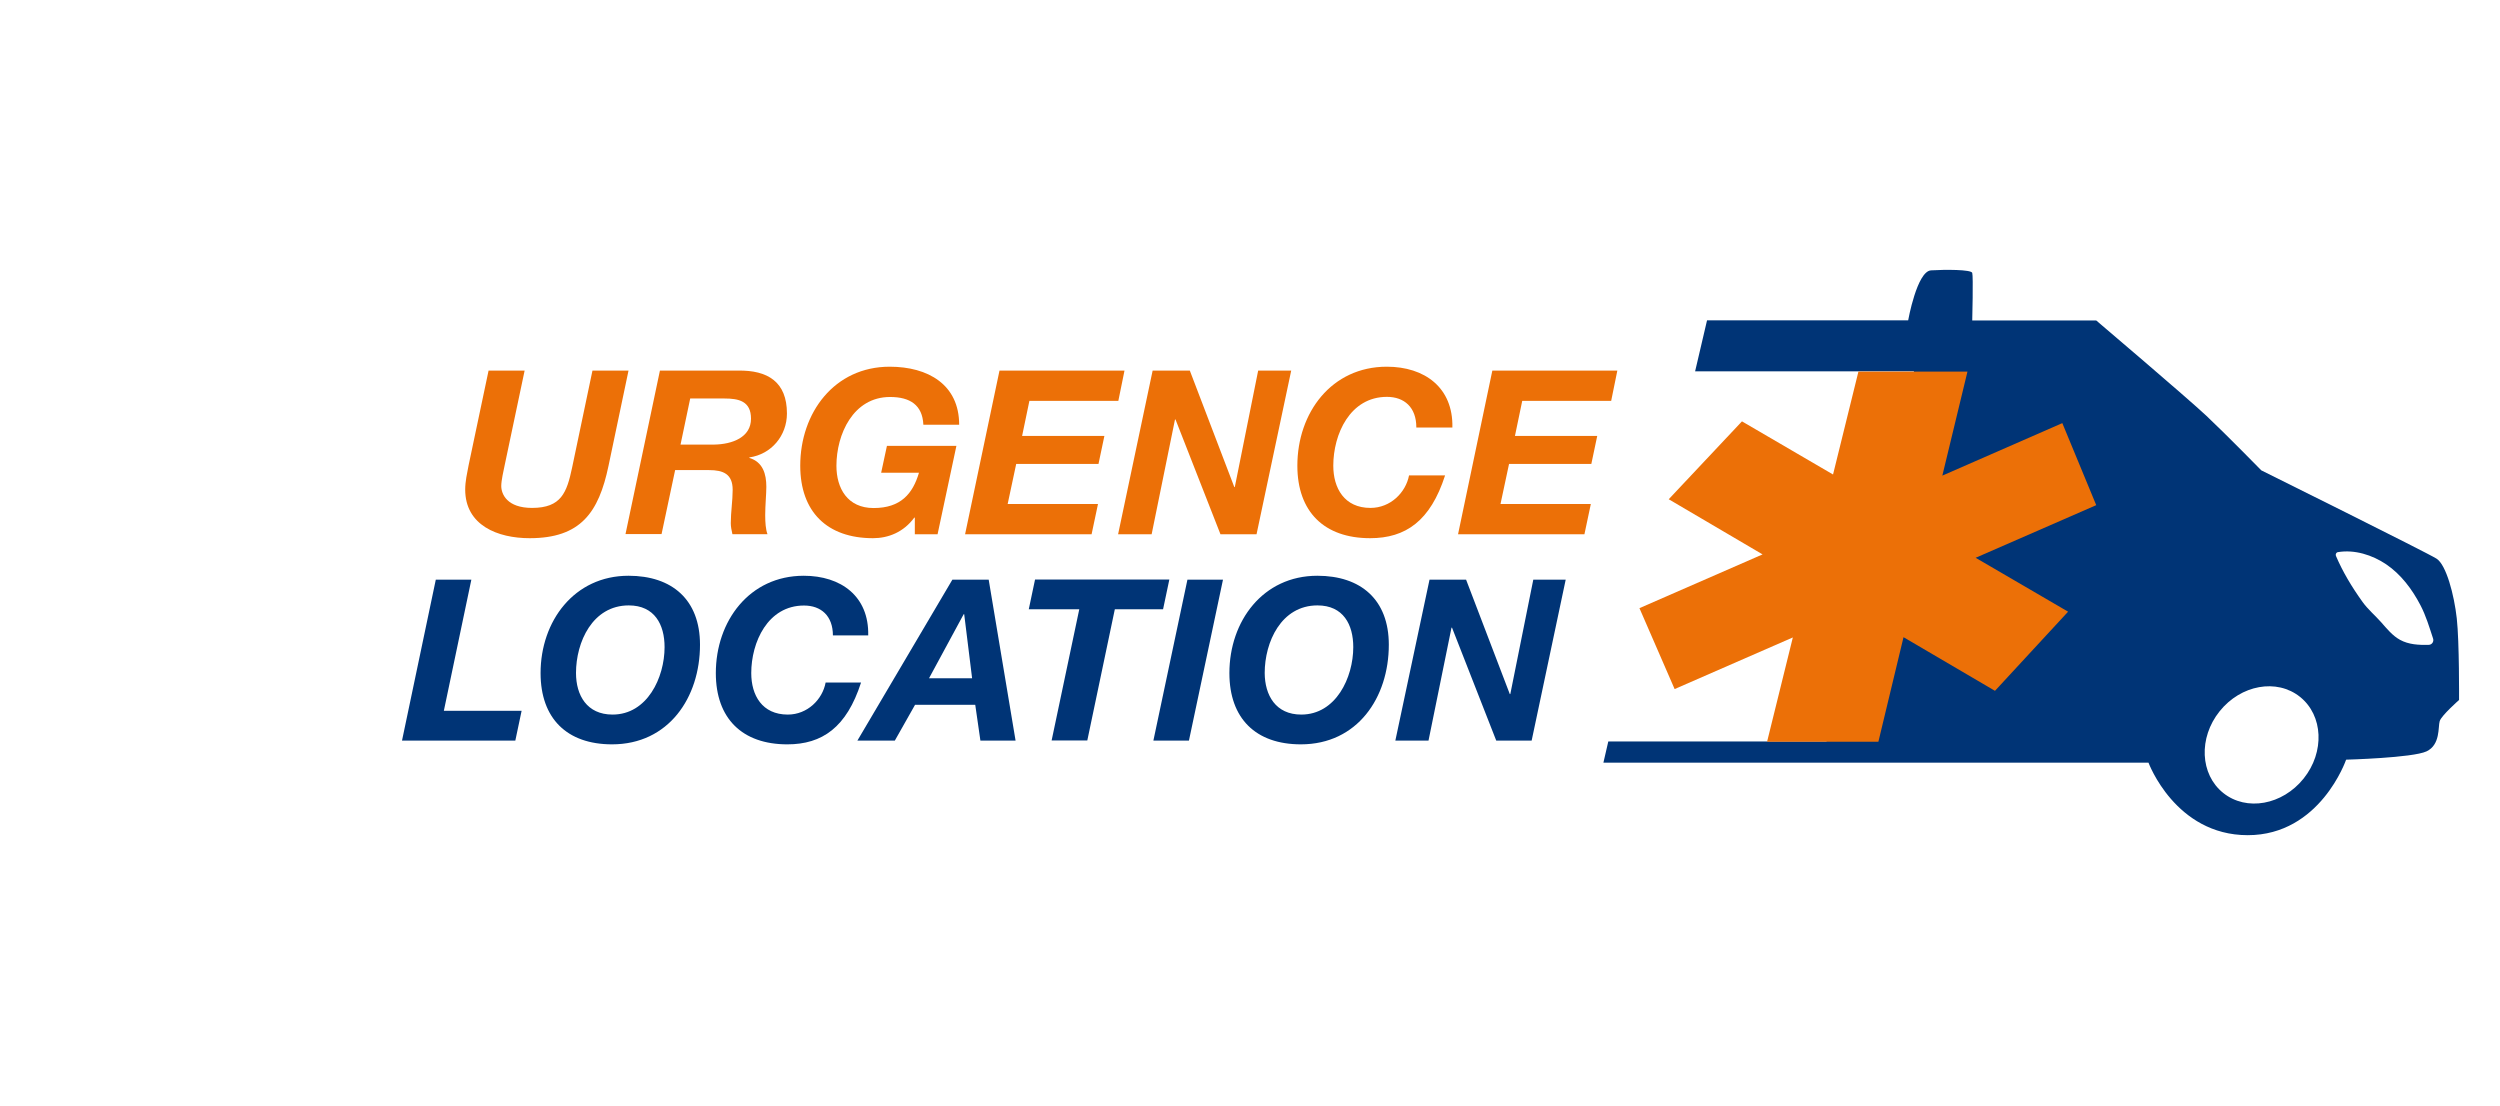<?xml version="1.0" encoding="utf-8"?>
<!-- Generator: Adobe Illustrator 27.3.1, SVG Export Plug-In . SVG Version: 6.00 Build 0)  -->
<svg version="1.1" id="Calque_1" xmlns="http://www.w3.org/2000/svg" xmlns:xlink="http://www.w3.org/1999/xlink" x="0px" y="0px"
	 viewBox="0 0 199 88" style="enable-background:new 0 0 199 88;" xml:space="preserve">
<style type="text/css">
	.st0{fill:#89BD47;}
	.st1{fill:#264051;}
	.st2{fill:#1D1E1C;}
	.st3{fill:#1D1D1B;}
	.st4{fill:#CC0000;}
	.st5{fill:#738435;}
	.st6{fill:#85972C;}
	.st7{fill:#7D993A;}
	.st8{fill-rule:evenodd;clip-rule:evenodd;fill:#99A547;}
	.st9{fill-rule:evenodd;clip-rule:evenodd;fill:#FFFFFF;}
	.st10{fill-rule:evenodd;clip-rule:evenodd;fill:#0091B0;}
	.st11{fill:#0091B0;}
	.st12{fill:#FFFFFF;}
	.st13{fill:#85754E;}
	.st14{fill:#483729;}
	.st15{display:none;}
	.st16{display:inline;}
	.st17{fill:#C7C7C7;}
	.st18{display:inline;filter:url(#Adobe_OpacityMaskFilter);}
	.st19{enable-background:new    ;}
	.st20{display:inline;opacity:0.2;mask:url(#SVGID_1_);}
	.st21{fill:#575757;}
	.st22{fill:url(#Tracé_322_00000176018821262838967170000017511725077658463165_);}
	.st23{fill:#E42320;}
	.st24{fill:url(#Tracé_327_00000063627974665344869250000014012407990041583273_);}
	.st25{fill:#CED500;}
	.st26{fill:url(#Tracé_331_00000126281972090071950570000008377264859850776960_);}
	.st27{fill:#009EE2;}
	.st28{fill:#D3B37C;}
	.st29{fill:#1E1248;}
	.st30{fill:#1CA2AB;}
	.st31{fill:#3C3B34;}
	.st32{display:inline;fill:url(#SVGID_00000053512124215161769470000003991102037547472787_);}
	.st33{fill:#FCDD15;}
	.st34{fill:#876AB1;}
	.st35{display:inline;fill:#FFFFFF;}
	.st36{fill:#313B3E;}
	.st37{display:none;fill:#1D1D1B;}
	.st38{fill:#331E47;}
	.st39{fill:#A8B462;}
	.st40{fill:#010202;}
	.st41{fill:url(#Tracé_354_00000021080762079164992720000007215547542314837131_);}
	.st42{fill:#CB1009;}
	.st43{fill:#313131;}
	.st44{fill:#101010;}
	.st45{fill:#E1D41C;}
	.st46{fill:#716294;}
	.st47{fill:#0E3C1C;}
	.st48{fill-rule:evenodd;clip-rule:evenodd;fill:#FAEDCD;}
	.st49{fill:#56250D;}
	.st50{fill:#E84A28;}
	.st51{fill:#B1A4AC;}
	.st52{fill:#B48B5A;}
	.st53{fill:#090606;}
	.st54{fill:#AF8D2B;}
	.st55{fill:#A93A8C;}
	.st56{fill:#007ABF;}
	.st57{display:none;fill:#007ABF;}
	.st58{fill:#0081C4;}
	.st59{fill:#F08C49;}
	.st60{fill-rule:evenodd;clip-rule:evenodd;fill:none;stroke:#F8E1D2;stroke-width:0.667;stroke-miterlimit:10;}
	.st61{display:none;fill:#3D176A;}
	.st62{display:inline;fill:#AC9143;}
	.st63{display:none;fill:#AC9143;}
	.st64{fill:#3D176A;}
	.st65{fill:#AC9143;}
	.st66{fill:#6A7970;}
	.st67{fill:none;}
	.st68{fill:#003476;}
	.st69{fill:#EC7007;}
</style>
<path class="st61" d="M61.41,4.43l-2.36-6.5h-1.33V9.62h1.41V1.43l1.82,5.33h0.87l1.85-5.46v8.32h1.41V-2.07h-1.33L61.41,4.43z
	 M47.79-3.63h1.41v-5.23h2.67v-1.26H49.2v-3.92h3.1v-1.26h-4.51V-3.63z M63.7-26.37h-2.63v11.68h1.41v-4.86h1.21
	c1.94,0,2.77-1.02,2.77-3.43C66.47-25.57,65.47-26.37,63.7-26.37z M63.73-20.81h-1.25v-4.3h1.25c1.08,0,1.33,0.87,1.33,2.15
	C65.06-21.68,64.81-20.81,63.73-20.81z M77.18-14.85v-1.26h-4.51v11.68h4.51V-5.7h-3.1v-3.97h2.67v-1.26h-2.67v-3.92H77.18z"/>
<g class="st15">
	<path class="st62" d="M85.6,4.8c0,0.17-0.14,0.3-0.3,0.3c-0.17,0-0.3-0.14-0.3-0.3c0-0.17,0.14-0.3,0.3-0.3
		C85.46,4.5,85.6,4.63,85.6,4.8z"/>
</g>
<path class="st63" d="M66.34,14.89c-0.07-0.06-0.14-0.12-0.21-0.18c-0.06-0.28-0.08-0.53-0.16-0.76c-0.08-0.22-0.1-0.43-0.09-0.65
	c0.01-0.19-0.03-0.37-0.1-0.54c-0.04-0.11-0.09-0.22-0.14-0.32c-0.2-0.4-0.45-0.73-0.88-0.91c-0.27-0.12-0.53-0.23-0.79-0.36
	c-0.13-0.07-0.25-0.1-0.4-0.05c-0.11,0.04-0.33,0.01-0.43-0.02c-0.06-0.02-0.13-0.06-0.19-0.07c-0.13-0.01-0.25-0.05-0.36-0.11
	c-0.22-0.12-0.47-0.15-0.71-0.07c-0.18,0.05-0.35,0.12-0.52,0.2c-0.17,0.08-0.33,0.17-0.5,0.25c-0.07-0.02-0.13-0.04-0.2-0.07
	c-0.24-0.1-0.48-0.1-0.72-0.04c-0.33,0.08-0.65,0.2-0.95,0.35c-0.08,0.04-0.17,0.09-0.23,0.16c-0.32,0.36-0.63,0.73-0.6,1.23
	c-0.45,0.35-0.81,0.76-1.01,1.28c-0.21,0.54-0.21,1.09-0.11,1.65c-0.06,0.1-0.12,0.19-0.16,0.28c-0.04,0.1-0.07,0.2-0.09,0.3
	c-0.02,0.1-0.04,0.19-0.05,0.28l-0.42-0.22c-0.04-0.39-0.24-0.69-0.44-0.95c-0.52-0.71-1.11-1.24-1.79-1.61
	c-0.59-0.33-1.25-0.48-1.96-0.46c-0.08,0-0.16,0-0.24,0c-0.13,0-0.25,0-0.4,0.01c-0.14,0.01-0.29,0.01-0.43,0.04
	c-0.55,0.09-1.14,0.12-1.79,0.07c-0.4-0.03-0.76-0.18-1.06-0.33c-0.19-0.09-0.4-0.19-0.65-0.19c0.06-0.09,0.11-0.17,0.18-0.23
	c0.18-0.13,0.21-0.3,0.19-0.51c-0.07-0.58-0.17-1.13-0.29-1.69c-0.06-0.26-0.21-0.43-0.37-0.61c-0.11-0.13-0.27-0.13-0.39-0.01
	c-0.29,0.3-0.46,0.67-0.43,1.09c0.03,0.42,0.15,0.83,0.24,1.25c0.02,0.09,0.11,0.17-0.01,0.27c-0.25-0.18-0.51-0.36-0.77-0.54
	c-0.25-0.19-0.5-0.39-0.74-0.58c0.06-0.5,0.06-0.53-0.12-1.06c-0.02-0.06-0.05-0.11-0.06-0.16c-0.11-0.44-0.25-0.86-0.43-1.25
	c-0.19-0.39-0.38-0.78-0.62-1.14c-0.13-0.2-0.13-0.2-0.48-0.13c-0.15,0.21-0.19,0.46-0.18,0.7c0,0.25,0,0.5,0.02,0.75
	c0.02,0.25,0.12,0.49,0.1,0.8c-0.33-0.27-0.63-0.56-0.93-0.82c-0.29-0.28-0.57-0.56-0.85-0.84c-0.27-0.29-0.54-0.58-0.8-0.87
	c-0.25-0.3-0.48-0.61-0.69-0.91c0.11-0.24,0.2-0.44,0.29-0.62c0.08-0.17,0.17-0.35,0.26-0.52c0.09-0.17,0.19-0.33,0.29-0.5
	c0.35-0.6,0.32-1.24,0.24-1.85c-0.02-0.22-0.2-0.34-0.44-0.32c-0.11,0.01-0.22,0.05-0.32,0.1c-0.33,0.15-0.54,0.42-0.69,0.74
	c-0.16,0.33-0.26,0.69-0.27,1.07c-0.01,0.14-0.02,0.27-0.05,0.41c-0.02,0.12,0.03,0.27-0.1,0.39c-0.25-0.45-0.51-0.88-0.73-1.33
	c-0.23-0.44-0.44-0.89-0.63-1.34c0.1-0.12,0.2-0.21,0.26-0.33c0.18-0.39,0.43-0.74,0.66-1.09c0.11-0.16,0.2-0.33,0.25-0.5
	c0.1-0.3,0.18-0.62,0.1-0.93c-0.07-0.27-0.24-0.36-0.51-0.23c-0.26,0.13-0.49,0.3-0.65,0.55c-0.17,0.27-0.35,0.55-0.42,0.89
	c-0.03,0.13-0.09,0.25-0.14,0.4c-0.33-0.43-0.4-0.93-0.59-1.37c-0.2-0.46-0.42-0.92-0.47-1.37c0.15-0.2,0.32-0.33,0.38-0.51
	c0.28-0.73,0.61-1.42,0.71-2.19C37.55-4,37.61-4.1,37.65-4.21c0.01-0.03,0-0.07,0.01-0.11c-0.07-0.14-0.08-0.33-0.36-0.33
	c-0.15,0.19-0.3,0.43-0.49,0.6c-0.35,0.32-0.55,0.74-0.68,1.21c-0.02,0.08,0,0.22-0.17,0.2c-0.03-0.07-0.06-0.14-0.08-0.22
	l-0.35-1.81c-0.11-0.47,0-0.89,0.21-1.28c0.08-0.15,0.15-0.29,0.21-0.44c0.07-0.15,0.13-0.3,0.19-0.45c0.12-0.3,0.21-0.61,0.33-0.91
	c0.05-0.14,0.08-0.3,0.08-0.46c0.01-0.18-0.21-0.32-0.37-0.25C36.12-8.43,36.05-8.39,36-8.33c-0.3,0.38-0.62,0.78-0.73,1.29
	c-0.02,0.07-0.01,0.18-0.15,0.18C35.11-6.93,35.09-7,35.09-7.07c-0.01-0.21,0.01-0.42-0.02-0.62c-0.07-0.43-0.08-0.88,0.01-1.3
	c0.18-0.9,0.17-1.8,0.27-2.71c0.03-0.27-0.07-0.48-0.16-0.71c-0.04-0.11-0.19-0.14-0.3-0.1c-0.2,0.07-0.33,0.24-0.42,0.43
	c-0.12,0.24-0.21,0.47-0.29,0.72c-0.06,0.24-0.1,0.49-0.11,0.73c-0.03,0.49,0.08,0.98,0.31,1.45c0.14,0.3,0.26,0.6,0.3,0.94
	c0.08,0.67,0.13,1.33,0.15,2.01c0.03,0.39,0.08,0.77,0.15,1.15l0.27,1.12c0.07,0.24,0.12,0.49,0.16,0.73
	c0.04,0.25,0.12,0.5,0.15,0.83c-0.16-0.19-0.29-0.3-0.36-0.44c-0.23-0.44-0.6-0.73-0.97-1.02c-0.23-0.19-0.5-0.33-0.8-0.35
	c-0.2-0.01-0.38,0.04-0.44,0.29c0.1,0.37,0.34,0.63,0.59,0.86c0.62,0.55,1.28,1.07,1.92,1.53c0.1,0.07,0.21,0.09,0.36,0.15
	c0.31,1.29,0.85,2.53,1.4,3.9c-0.19-0.15-0.28-0.21-0.36-0.29c-0.45-0.47-0.91-0.9-1.41-1.32c-0.11-0.1-0.23-0.18-0.35-0.25
	c-0.21-0.12-0.42-0.1-0.61,0.02c-0.06,0.03-0.13,0.14-0.12,0.19c0.08,0.37,0.09,0.77,0.36,1.06c0.12,0.13,0.25,0.24,0.4,0.32
	c0.47,0.26,0.95,0.52,1.4,0.82c0.34,0.22,0.73,0.36,1.14,0.29c0.07,0.14,0.14,0.28,0.22,0.43c0.08,0.14,0.16,0.27,0.23,0.41
	c0.16,0.27,0.3,0.55,0.47,0.81c0.03,0.05,0.04,0.11,0.06,0.17c-0.03,0.01-0.05,0.02-0.06,0.02c-0.06-0.02-0.12-0.03-0.17-0.07
	c-0.42-0.3-0.86-0.44-1.35-0.54c-0.27-0.06-0.52-0.06-0.73,0.1c-0.21,0.15-0.25,0.4-0.1,0.67c0.13,0.24,0.3,0.45,0.52,0.6
	c0.44,0.3,0.9,0.5,1.38,0.61c0.16,0.03,0.32,0.08,0.48,0.09c0.16,0.01,0.32-0.01,0.46-0.05c0.13-0.04,0.24-0.13,0.36-0.21
	c0.04,0.1,0.05,0.22,0.1,0.25c0.36,0.21,0.55,0.56,0.79,0.87c0.29,0.36,0.58,0.7,0.93,1c0.16,0.12,0.28,0.29,0.48,0.51
	c-0.43-0.1-0.74-0.28-1.02-0.47c-0.3-0.2-0.64-0.3-0.98-0.39c-0.25-0.07-0.48-0.04-0.69,0.07c-0.11,0.06-0.16,0.17-0.11,0.31
	c0.08,0.23,0.2,0.43,0.4,0.6c0.7,0.61,1.52,0.83,2.34,0.91c0.12,0.01,0.24-0.02,0.35-0.07c0.37-0.19,0.67-0.06,0.97,0.23
	c0.4,0.36,0.76,0.76,1.17,1.11c0.71,0.67,1.52,1.23,2.32,1.79c0.04,0.03,0.07,0.08,0.11,0.13c-0.15,0.12-0.31,0.09-0.47,0.06
	c-0.35-0.06-0.7-0.1-1.06-0.17c-0.42-0.09-0.83-0.03-1.24,0.02c-0.26,0.04-0.47,0.18-0.49,0.43c-0.03,0.27,0.25,0.39,0.47,0.5
	c0.62,0.32,1.28,0.42,1.89,0.25c0.21-0.06,0.43-0.14,0.65-0.16c0.4-0.04,0.69-0.27,1.02-0.37c0-0.07,0-0.12,0-0.16
	c0.01,0.01,0.02,0.02,0.03,0.02c0.77,0.37,1.42,0.89,1.93,1.53c0.65,0.82,1.49,1.41,2.57,1.83c0.89,0.34,1.8,0.5,2.81,0.5
	c0.31,0,0.63-0.06,0.98-0.19c0.12-0.04,0.22-0.13,0.33-0.21c0.04-0.03,0.08-0.06,0.12-0.09c0.15,0.03,0.29,0.11,0.44,0.19
	c0.02,0.01,0.05,0.02,0.07,0.03c0,0.3,0.04,0.6,0.17,0.89c0.06,0.13,0.12,0.25,0.18,0.38c0.28,0.5,0.67,0.89,1.23,1.09
	c0.23,0.08,0.46,0.16,0.71,0.24c0.06,0.26,0.23,0.47,0.46,0.62c0.49,0.32,1.03,0.43,1.6,0.38c0.27-0.02,0.54-0.12,0.81-0.2
	c0.09-0.03,0.17-0.04,0.27-0.03c0.18,0.02,0.37,0.03,0.56,0.01c0.24-0.03,0.48-0.09,0.72-0.15c0.17-0.04,0.33-0.11,0.49-0.18
	c0.26-0.13,0.5-0.31,0.71-0.51c0.29-0.27,0.6-0.52,0.76-0.9c0.08-0.18,0.2-0.31,0.37-0.4c0.4-0.22,0.68-0.56,0.89-0.96
	c0.06-0.12,0.12-0.25,0.15-0.39c0.11-0.62,0.07-1.23-0.14-1.83C66.56,15.13,66.46,15,66.34,14.89z M55.59,16.28
	c-0.09-0.02-0.16-0.07-0.24-0.12l-0.06-0.04c-0.01-0.01-0.04-0.04-0.06-0.1l-0.02-0.05c-0.07-0.18-0.14-0.37-0.19-0.56
	C55,15.36,55,15.29,55,15.21C55.33,15.48,55.52,15.81,55.59,16.28z M53.86,14.44l0.09,0.05c0.08,0.04,0.15,0.08,0.23,0.12
	c0.15,0.07,0.19,0.1,0.16,0.23c-0.02,0.07,0.02,0.14,0.05,0.19c0.01,0.02,0.02,0.04,0.03,0.06l0.33,0.84
	c-0.04-0.01-0.08-0.01-0.13-0.03c-0.03-0.01-0.06-0.02-0.1-0.03c-0.4-0.08-0.7-0.25-0.9-0.53c-0.06-0.08-0.13-0.16-0.2-0.23
	c-0.04-0.04-0.09-0.09-0.13-0.14l-0.04-0.05c-0.22-0.26-0.43-0.5-0.58-0.82C53.09,14.13,53.47,14.24,53.86,14.44z M52.1,14.02
	c0.23,0.47,0.56,0.88,0.92,1.3c-0.24-0.09-0.46-0.17-0.67-0.25c-0.08-0.03-0.17-0.07-0.25-0.13c-0.21-0.18-0.39-0.34-0.55-0.5
	l-0.08-0.08c-0.13-0.12-0.25-0.25-0.37-0.42L52.1,14.02z M50.52,13.99l0.54,0.57c-0.01,0-0.02-0.01-0.03-0.01
	c-0.07-0.02-0.13-0.04-0.2-0.06c-0.05-0.01-0.1-0.02-0.14-0.04c-0.1-0.03-0.19-0.07-0.28-0.1c-0.06-0.02-0.12-0.05-0.18-0.07
	c-0.05-0.02-0.1-0.04-0.15-0.06c-0.04-0.02-0.08-0.03-0.13-0.05c-0.07-0.03-0.13-0.05-0.2-0.08c-0.02-0.01-0.05-0.02-0.08-0.03
	L50.52,13.99z M49.88,15.12l-0.6-0.73c0.04,0,0.06,0,0.08,0.01c0.16,0.06,0.32,0.12,0.47,0.18c0.29,0.12,0.59,0.24,0.91,0.32
	c0.07,0.02,0.14,0.05,0.24,0.11c-0.06,0.01-0.13,0.02-0.19,0.03C50.46,15.08,50.17,15.12,49.88,15.12z M50.89,16.02
	c-0.14-0.06-0.39-0.27-0.56-0.48c0.53-0.12,1.04-0.17,1.47-0.21c0.04,0,0.11,0.02,0.13,0.03c0.29,0.12,0.57,0.24,0.86,0.36
	l0.09,0.04c-0.62,0.09-1.24,0.18-1.87,0.27C50.98,16.04,50.93,16.04,50.89,16.02z M53.18,16.96c-0.25-0.09-0.5-0.17-0.75-0.26
	c-0.28-0.09-0.56-0.19-0.84-0.29c-0.02-0.01-0.04-0.02-0.06-0.03c0.05-0.02,0.08-0.03,0.12-0.04c0.19-0.03,0.38-0.06,0.57-0.1
	c0.41-0.08,0.83-0.16,1.25-0.12l0.01,0l0.01,0c0.27-0.06,0.5,0.04,0.76,0.16c0.04,0.02,0.07,0.03,0.11,0.05l-0.16,0.11
	c-0.25,0.17-0.48,0.33-0.72,0.49C53.39,16.99,53.3,17,53.18,16.96z M55.18,17.05c-0.3,0.02-0.61,0.03-0.91,0.04l-0.15,0
	c-0.01,0-0.02,0-0.03,0l0.82-0.54l0.15,0.06c0.19,0.08,0.37,0.15,0.55,0.22c0,0,0.01,0.01,0.01,0.02c0,0,0,0,0,0
	C55.51,16.97,55.36,17.03,55.18,17.05z M61.24,16.38c0.29,0.09,0.53-0.02,0.72-0.23c0.08-0.08,0.14-0.19,0.2-0.29
	c0.13-0.25,0.03-0.59-0.23-0.72c-0.09-0.05-0.18-0.06-0.26,0c-0.09,0.06-0.17,0.12-0.27,0.19c0.1,0.15,0.21,0.19,0.35,0.2
	c0.13,0.01,0.17,0.11,0.13,0.23c-0.07,0.21-0.22,0.32-0.42,0.38c-0.12,0.03-0.23-0.01-0.31-0.11c-0.34-0.41-0.34-0.73-0.04-1.18
	c0.19-0.28,0.48-0.39,0.81-0.44c0.13-0.02,0.26,0.02,0.35,0.11c0.05,0.05,0.09,0.11,0.14,0.16c0.02-0.02,0.05-0.04,0.09-0.08
	c0.13,0.05,0.22,0.15,0.28,0.28c0.13,0.3,0.17,0.61,0.04,0.92c-0.07,0.16-0.14,0.32-0.22,0.48c-0.2,0.4-0.76,0.71-1.2,0.72
	c-0.65,0.01-1.42-0.47-1.65-1.19c-0.05-0.17-0.1-0.34-0.13-0.51c-0.06-0.26,0-0.52,0.08-0.76c0.08-0.22,0.14-0.48,0.39-0.6
	c0.02-0.01,0.04-0.03,0.04-0.05c0.12-0.31,0.42-0.43,0.66-0.6c0.18-0.13,0.41-0.17,0.63-0.18c0.17-0.01,0.35-0.05,0.52-0.05
	c0.32-0.01,0.63,0.05,0.91,0.2c0.26,0.13,0.51,0.27,0.74,0.46c0.28,0.23,0.4,0.54,0.46,0.88c0.03,0.17,0.01,0.35-0.01,0.52
	c-0.03,0.25-0.14,0.47-0.32,0.65c-0.14,0.13-0.26,0.29-0.48,0.41c0.01-0.12,0.01-0.2,0.02-0.27c0.07-0.29,0.06-0.58-0.02-0.86
	c-0.02-0.06-0.03-0.12-0.06-0.16c-0.28-0.39-0.65-0.63-1.11-0.74c-0.07-0.02-0.14-0.01-0.21,0c-0.46,0.11-0.89,0.28-1.19,0.68
	c-0.11,0.14-0.14,0.3-0.15,0.46C60.46,15.74,60.79,16.24,61.24,16.38z M63.17,16.62c0.29-0.11,0.52-0.31,0.7-0.56
	c0.03-0.05,0.06-0.1,0.1-0.14c0.39-0.43,0.48-0.94,0.45-1.49c-0.01-0.18-0.06-0.35-0.15-0.5c-0.09-0.14-0.09-0.28-0.04-0.44
	c0.04-0.14,0.07-0.29,0.11-0.5c0.15,0.13,0.26,0.22,0.36,0.31c0.07,0.06,0.14,0.12,0.22,0.18c0.39,0.31,0.58,0.71,0.61,1.21
	c0.01,0.29-0.05,0.56-0.15,0.82c-0.05,0.13-0.12,0.27-0.22,0.35c-0.28,0.22-0.43,0.59-0.78,0.73c-0.21,0.08-0.41,0.17-0.62,0.23
	c-0.25,0.07-0.41,0.04-0.7-0.09C63.05,16.63,63.12,16.63,63.17,16.62z M65.36,12.89c-0.14-0.06-0.27-0.13-0.41-0.18
	c-0.13-0.05-0.27-0.06-0.41-0.1c-0.17-0.05-0.32-0.13-0.38-0.33c-0.04-0.12-0.12-0.23-0.19-0.33c-0.07-0.1-0.16-0.19-0.25-0.29
	C64.47,11.6,65.36,12.2,65.36,12.89z M61.56,11.59c0.08,0.01,0.16,0,0.24-0.01c0.46-0.05,0.89,0.08,1.28,0.3
	c0.47,0.26,0.74,0.67,0.72,1.23c0,0.02-0.03,0.03-0.06,0.07c-0.29-0.15-0.55-0.39-0.89-0.44c-0.33-0.05-0.67-0.11-1.01-0.08
	c-0.33,0.02-0.65,0.08-0.95,0.21c-0.32,0.13-0.59,0.32-0.84,0.54c-0.09-0.04-0.07-0.11-0.06-0.15c0.04-0.19,0.1-0.38,0.15-0.58
	C60.28,12.12,61.05,11.53,61.56,11.59z M58.54,12.52c0.27-0.58,0.74-0.88,1.37-0.93c0.13-0.01,0.27-0.04,0.4,0.03
	c0,0.03,0,0.06-0.01,0.08c-0.12,0.17-0.25,0.33-0.37,0.51c-0.07,0.09-0.15,0.14-0.26,0.15c-0.15,0.01-0.3,0.04-0.45,0.05
	c-0.19,0.02-0.36,0.07-0.51,0.19c-0.04,0.04-0.1,0.06-0.17,0.09C58.54,12.62,58.52,12.56,58.54,12.52z M57.69,14.99
	c0.01-0.16,0.04-0.32,0.08-0.48c0.06-0.24,0.17-0.45,0.32-0.65c0.27-0.38,0.59-0.72,1-0.95c0.16-0.09,0.31-0.15,0.52-0.18
	c0.03,0.37-0.18,0.69-0.04,1c-0.11,0.2-0.23,0.38-0.32,0.57c-0.26,0.57-0.29,1.17-0.1,1.77c0.06,0.2,0.11,0.4,0.17,0.6
	c0.1,0.32,0.27,0.59,0.45,0.86c0.04,0.06,0.07,0.12,0.12,0.2c-0.08,0.01-0.14,0.03-0.18,0.02c-0.11-0.02-0.23-0.05-0.33-0.1
	c-0.5-0.23-0.89-0.57-1.2-1.03c-0.19-0.3-0.33-0.62-0.46-0.94C57.64,15.46,57.67,15.22,57.69,14.99z M58.92,19.35
	c-0.18-0.02-0.36-0.08-0.53-0.15c-0.16-0.07-0.3-0.17-0.45-0.26c-0.03-0.02-0.06-0.04-0.08-0.07c-0.2-0.31-0.47-0.58-0.61-0.93
	c-0.06-0.16-0.1-0.35-0.11-0.55c0.01,0,0.02,0.01,0.03,0.01l0.04,0.01l0.03-0.03c0.09-0.08,0.1-0.16,0.1-0.21
	c-0.01-0.07-0.05-0.14-0.13-0.19c-0.02-0.01-0.04-0.02-0.06-0.03c0.02-0.15,0.05-0.3,0.1-0.43c0.08-0.02,0.1,0.05,0.13,0.09
	c0.18,0.32,0.42,0.58,0.68,0.84c0.06,0.06,0.12,0.14,0.17,0.22c0.06,0.1,0.11,0.21,0.17,0.3c0.16,0.23,0.32,0.46,0.49,0.68
	c0.18,0.23,0.42,0.4,0.68,0.55c0.06,0.03,0.11,0.07,0.24,0.14C59.45,19.4,59.18,19.38,58.92,19.35z M61.18,20.42
	c-0.26,0.02-0.52,0.02-0.76-0.08c-0.29-0.12-0.58-0.25-0.84-0.5c0.13,0,0.21,0.01,0.29-0.01c0.09-0.02,0.18-0.05,0.26-0.1
	c0.07-0.05,0.12-0.13,0.19-0.21c0.34,0.29,0.57,0.66,1.02,0.82C61.26,20.38,61.22,20.41,61.18,20.42z M61.3,18.91
	c-0.25,0.18-0.54,0.23-0.83,0.12c-0.38-0.15-0.76-0.3-1.13-0.47c-0.24-0.11-0.41-0.3-0.52-0.59c0.24,0.06,0.44,0.11,0.63,0.16
	c0.08,0.02,0.16,0.01,0.24,0.01c0.53-0.06,0.58-0.04,0.99,0.28c0.1,0.08,0.2,0.15,0.31,0.22c0.11,0.07,0.22,0.13,0.35,0.2
	C61.33,18.86,61.33,18.89,61.3,18.91z M61.24,18.11c-0.32-0.21-0.65-0.42-0.92-0.69c-0.06-0.06-0.14-0.13-0.09-0.26
	c0.08,0.03,0.15,0.05,0.23,0.08c0.18,0.05,0.36,0.12,0.54,0.14c0.35,0.05,0.7,0.05,1.01-0.15c0.14-0.09,0.29-0.15,0.46-0.23
	c0.6,0.2,1.21,0.14,1.82,0.12c0.04,0.09-0.04,0.12-0.08,0.17c-0.18,0.18-0.36,0.37-0.55,0.54c-0.24,0.21-0.53,0.34-0.84,0.41
	c-0.49,0.12-0.97,0.05-1.45-0.06C61.32,18.16,61.28,18.14,61.24,18.11z M64.74,19.12c-0.3,0.39-0.67,0.67-1.2,0.68
	c-0.28,0-0.56,0.06-0.83,0.06c-0.35,0.01-0.69-0.06-1.03-0.14c-0.08-0.02-0.16-0.04-0.19-0.15c0.04-0.02,0.08-0.04,0.12-0.05
	c0.21-0.07,0.42-0.16,0.57-0.32c0.11-0.12,0.23-0.18,0.39-0.21c0.24-0.04,0.23-0.05,0.41-0.01c0.13-0.06,0.23-0.12,0.33-0.15
	c0.25-0.09,0.49-0.11,0.75-0.03c0.1,0.03,0.23,0,0.34-0.01c0.09-0.01,0.18-0.03,0.28-0.04c0.09-0.01,0.18-0.03,0.28-0.04
	C64.92,18.88,64.82,19,64.74,19.12z M65.68,17.58c-0.16,0.27-0.42,0.43-0.67,0.6c-0.14,0.1-0.31,0.15-0.47,0.23
	c-0.12,0.05-0.24,0.06-0.37,0.04c0.02-0.04,0.02-0.06,0.03-0.08c0.23-0.17,0.39-0.4,0.58-0.6c0.21-0.22,0.38-0.47,0.42-0.79
	c0.01-0.13,0.07-0.25,0.19-0.33c0.26-0.18,0.39-0.46,0.51-0.73c0.03-0.06,0.07-0.11,0.1-0.16c0.09,0.01,0.08,0.07,0.08,0.11
	C66.14,16.49,65.98,17.05,65.68,17.58z M61.31-35.54C61.33-35.51,61.44-35.53,61.31-35.54L61.31-35.54z M89-7.15
	c0-0.52-0.4-0.95-0.9-1c0-0.25,0-0.51,0-0.76c0.51-0.06,0.9-0.48,0.9-1c0-0.55-0.43-0.99-0.98-1.01c-0.01-0.2-0.03-0.39-0.04-0.59
	c0.44-0.11,0.77-0.51,0.77-0.98c0-0.56-0.45-1.01-1-1.01c-0.03-0.2-0.07-0.39-0.1-0.58c0.42-0.13,0.72-0.51,0.72-0.96
	c0-0.56-0.45-1.01-1.01-1.01c-0.04,0-0.08,0.01-0.11,0.01C87.16-16.37,87.09-16.69,87-17c0.34-0.16,0.58-0.51,0.58-0.91
	c0-0.56-0.45-1.01-1.01-1.01c-0.06,0-0.12,0.01-0.18,0.02c-0.1-0.29-0.21-0.59-0.32-0.88c0.3-0.18,0.5-0.5,0.5-0.87
	c0-0.56-0.45-1.01-1.01-1.01c-0.1,0-0.2,0.02-0.29,0.05c-0.1-0.21-0.21-0.42-0.32-0.63c0.03-0.05,0.05-0.1,0.05-0.16
	c0-0.16-0.13-0.29-0.29-0.3c-0.09-0.17-0.19-0.33-0.28-0.5c0.34-0.25,0.57-0.65,0.57-1.11c0-0.76-0.62-1.38-1.38-1.38
	c-0.24,0-0.46,0.07-0.65,0.17c-0.11-0.15-0.22-0.29-0.33-0.44c0.02-0.04,0.04-0.09,0.04-0.14c0-0.17-0.14-0.3-0.3-0.3
	c-0.02,0-0.04,0.01-0.06,0.01c-0.18-0.23-0.36-0.46-0.54-0.69c0.18-0.18,0.3-0.44,0.3-0.72c0-0.56-0.45-1.01-1.01-1.01
	c-0.24,0-0.46,0.09-0.63,0.23c-0.24-0.25-0.49-0.51-0.74-0.75c0.13-0.17,0.21-0.38,0.21-0.61c0-0.56-0.45-1.01-1.01-1.01
	c-0.27,0-0.51,0.11-0.69,0.28c-0.29-0.24-0.59-0.47-0.89-0.69c0.08-0.15,0.13-0.31,0.13-0.49c0-0.56-0.45-1.01-1.01-1.01
	c-0.33,0-0.61,0.16-0.8,0.4c-0.25-0.15-0.5-0.29-0.76-0.43c0.03-0.09,0.05-0.19,0.05-0.3c0-0.56-0.45-1.01-1.01-1.01
	c-0.34,0-0.65,0.17-0.83,0.43c-0.44-0.19-0.88-0.37-1.33-0.53c0.04-0.11,0.07-0.23,0.07-0.35c0-0.56-0.45-1.01-1.01-1.01
	c-0.47,0-0.86,0.32-0.98,0.75c-0.4-0.11-0.8-0.21-1.21-0.3c0,0,0,0,0,0c0-0.56-0.45-1.01-1.01-1.01c-0.43,0-0.8,0.27-0.94,0.65
	c-0.34-0.05-0.69-0.09-1.04-0.13l2.07-1.51c0.11-0.08,0.16-0.22,0.11-0.35s-0.16-0.22-0.3-0.22h-2.94l-0.91-2.8
	c-0.04-0.13-0.16-0.22-0.3-0.22c-0.14,0-0.26,0.09-0.3,0.22l-0.91,2.8h-2.94c-0.14,0-0.26,0.09-0.3,0.22s0,0.27,0.11,0.35l1.46,1.06
	c-0.23,0.01-0.48,0.04-0.64,0.05l-2.31,0.42l-0.01,0c0.24-0.18,0.4-0.43,0.56-0.68c0.11-0.17,0.18-0.36,0.17-0.56
	c-0.01-0.14-0.05-0.25-0.23-0.27c-0.24,0.1-0.4,0.27-0.53,0.46c-0.29,0.4-0.54,0.82-0.78,1.24c-0.5,0.1-0.99,0.2-1.49,0.27
	c-0.38,0.07-0.76,0.17-1.12,0.28L53-34.59c-0.23,0.09-0.47,0.17-0.71,0.24c-0.24,0.07-0.48,0.17-0.81,0.24
	c0.17-0.18,0.27-0.32,0.4-0.41c0.41-0.28,0.65-0.68,0.91-1.08c0.17-0.25,0.28-0.53,0.26-0.83c-0.01-0.2-0.08-0.37-0.34-0.41
	c-0.36,0.14-0.59,0.4-0.79,0.68c-0.48,0.68-0.92,1.39-1.31,2.08c-0.05,0.1-0.07,0.22-0.11,0.37c-1.25,0.45-2.42,1.12-3.72,1.83
	c0.13-0.2,0.18-0.31,0.25-0.39c0.42-0.5,0.8-1,1.16-1.55c0.08-0.12,0.15-0.25,0.21-0.38c0.1-0.22,0.05-0.43-0.09-0.6
	c-0.04-0.05-0.15-0.12-0.2-0.1c-0.35,0.12-0.75,0.17-1.02,0.48c-0.11,0.13-0.21,0.28-0.27,0.43c-0.21,0.5-0.41,1.01-0.66,1.48
	c-0.18,0.37-0.28,0.76-0.16,1.16c-0.13,0.09-0.27,0.18-0.4,0.26c-0.13,0.09-0.26,0.19-0.38,0.28c-0.25,0.19-0.51,0.36-0.75,0.56
	c-0.05,0.04-0.11,0.05-0.16,0.08c-0.01-0.03-0.03-0.04-0.03-0.06c0.01-0.06,0.02-0.12,0.05-0.17c0.25-0.45,0.34-0.91,0.39-1.4
	c0.03-0.27,0-0.52-0.18-0.72c-0.18-0.19-0.43-0.2-0.68-0.03c-0.23,0.16-0.41,0.35-0.54,0.59c-0.25,0.47-0.39,0.95-0.45,1.44
	c-0.02,0.16-0.04,0.33-0.03,0.49c0.01,0.16,0.04,0.32,0.11,0.45c0.06,0.13,0.16,0.22,0.25,0.34c-0.1,0.05-0.21,0.07-0.23,0.13
	c-0.17,0.38-0.5,0.61-0.78,0.88c-0.32,0.32-0.63,0.66-0.89,1.04c-0.1,0.17-0.25,0.31-0.45,0.54c0.06-0.44,0.19-0.77,0.36-1.07
	c0.17-0.32,0.23-0.67,0.28-1.01c0.04-0.25-0.01-0.48-0.14-0.68c-0.07-0.1-0.19-0.14-0.32-0.08c-0.22,0.11-0.41,0.25-0.55,0.46
	c-0.53,0.76-0.65,1.6-0.64,2.42c0,0.12,0.05,0.24,0.11,0.34c0.23,0.35,0.13,0.66-0.12,0.99c-0.31,0.44-0.67,0.84-0.98,1.28
	c-0.59,0.78-1.05,1.64-1.52,2.51c-0.02,0.05-0.08,0.08-0.12,0.12c-0.14-0.14-0.12-0.3-0.12-0.46c0.02-0.35,0.02-0.71,0.05-1.07
	c0.04-0.43-0.06-0.82-0.16-1.23c-0.06-0.25-0.23-0.44-0.49-0.44c-0.27,0-0.36,0.29-0.45,0.52c-0.25,0.65-0.27,1.32-0.04,1.91
	c0.08,0.2,0.19,0.41,0.23,0.63c0.09,0.39,0.34,0.66,0.48,0.97c0.1-0.01,0.16-0.02,0.23-0.03c-0.12,0.26-0.2,0.47-0.27,0.69
	c-0.1,0.3-0.22,0.59-0.31,0.89l-0.27,0.9c-0.16,0.64-0.36,1.28-0.39,1.95c-0.01,0.26-0.12,0.51-0.17,0.87
	c-0.11-0.18-0.17-0.28-0.22-0.38c-0.13-0.27-0.23-0.57-0.38-0.83c-0.33-0.59-0.66-0.73-1.31-0.52c-0.03,0.47-0.08,0.92,0.28,1.26
	c0.15,0.15,0.23,0.39,0.35,0.58c0.09,0.13,0.19,0.27,0.31,0.37c0.29,0.25,0.61,0.48,0.93,0.71c0,0.17,0,0.33,0.01,0.5
	c0.01,0.16,0.05,0.31,0.07,0.47c0.25,0.02,0.45-0.05,0.63-0.16c-0.07-1.08-0.06-2.16,0.02-3.28c0.24,0.01,0.46,0.02,0.67-0.11
	c0.55-0.33,0.98-0.74,1.39-1.2c0.08-0.1,0.15-0.22,0.19-0.35c0.09-0.3-0.11-0.58-0.45-0.56c-0.09,0.01-0.19,0.05-0.28,0.08
	c-0.32,0.14-0.6,0.35-0.87,0.58c-0.11,0.1-0.21,0.25-0.42,0.2c0.09-0.34,0.18-0.67,0.27-1c0.12-0.43,0.25-0.86,0.4-1.29
	c0.04-0.11,0.13-0.2,0.21-0.32c0.14,0.08,0.27,0.12,0.36,0.22c0.15,0.16,0.32,0.18,0.53,0.13c0.57-0.13,1.1-0.3,1.65-0.48
	c0.25-0.08,0.41-0.25,0.56-0.43c0.12-0.13,0.1-0.28-0.04-0.38c-0.33-0.25-0.72-0.39-1.13-0.31c-0.41,0.08-0.81,0.24-1.22,0.38
	c-0.08,0.03-0.16,0.13-0.27,0.02c0.15-0.27,0.3-0.55,0.46-0.82c0.17-0.27,0.33-0.54,0.5-0.81c0.5,0.01,0.54,0,1.04-0.24
	c0.05-0.02,0.1-0.06,0.16-0.08c0.42-0.16,0.82-0.35,1.2-0.57c0.36-0.23,0.73-0.47,1.06-0.74c0.19-0.15,0.18-0.15,0.08-0.49
	c-0.22-0.13-0.47-0.13-0.72-0.1c-0.25,0.03-0.49,0.06-0.74,0.1c-0.24,0.04-0.48,0.18-0.79,0.19c0.23-0.36,0.48-0.68,0.71-1.01
	c0.24-0.32,0.49-0.63,0.74-0.94c0.26-0.3,0.52-0.6,0.78-0.89c0.27-0.28,0.55-0.55,0.83-0.78c0.25,0.08,0.46,0.15,0.65,0.22
	c0.18,0.06,0.36,0.13,0.54,0.2c0.18,0.07,0.35,0.15,0.52,0.23c0.63,0.28,1.26,0.18,1.87,0.04c0.22-0.04,0.32-0.24,0.27-0.47
	c-0.02-0.11-0.07-0.22-0.13-0.31c-0.19-0.31-0.48-0.49-0.81-0.6c-0.35-0.12-0.72-0.18-1.09-0.15c-0.14,0.01-0.28,0.01-0.41,0
	c-0.12-0.01-0.26,0.06-0.4-0.05c0.42-0.3,0.82-0.61,1.24-0.87c0.41-0.28,0.84-0.53,1.26-0.78c0.13,0.08,0.23,0.18,0.35,0.22
	c0.41,0.13,0.78,0.34,1.15,0.54c0.17,0.09,0.35,0.16,0.53,0.2c0.31,0.06,0.63,0.11,0.94-0.01c0.26-0.1,0.33-0.27,0.17-0.53
	c-0.16-0.25-0.36-0.45-0.62-0.58c-0.29-0.14-0.59-0.28-0.93-0.31c-0.13-0.01-0.26-0.07-0.41-0.1c0.39-0.38,0.88-0.5,1.29-0.74
	c0.43-0.25,0.86-0.52,1.31-0.62c0.22,0.13,0.37,0.28,0.54,0.32c0.76,0.2,1.48,0.45,2.26,0.46c0.11,0,0.22,0.05,0.33,0.07
	c0.03,0.01,0.07,0,0.11-0.01c0.13-0.08,0.32-0.12,0.29-0.39c-0.2-0.13-0.46-0.25-0.65-0.42c-0.36-0.31-0.8-0.46-1.28-0.54
	c-0.08-0.01-0.22,0.02-0.21-0.14c0.07-0.03,0.14-0.07,0.21-0.1l1.76-0.55c0.46-0.16,0.88-0.1,1.3,0.06
	c0.15,0.06,0.31,0.11,0.46,0.16c0.16,0.05,0.31,0.1,0.47,0.14c0.31,0.09,0.63,0.14,0.94,0.23c0.15,0.04,0.31,0.04,0.46,0.03
	c0.18-0.01,0.3-0.24,0.2-0.4c-0.04-0.06-0.09-0.12-0.16-0.16c-0.41-0.26-0.84-0.53-1.36-0.58c-0.07-0.01-0.17,0.01-0.19-0.13
	c0.07-0.02,0.14-0.04,0.21-0.05c0.2-0.03,0.42-0.04,0.61-0.09c0.42-0.12,0.87-0.18,1.29-0.13c1.06-0.15,2.39-0.52,3.31-0.21
	c0.02,0,0.02,0,0.03,0c0-0.01,0-0.02,0.01-0.03l0.05,0.04l-0.91,2.8c-0.04,0.13,0,0.27,0.11,0.35c0.11,0.08,0.26,0.08,0.37,0
	l2.38-1.73l2.38,1.73c0.05,0.04,0.12,0.06,0.18,0.06c0.06,0,0.13-0.02,0.18-0.06c0.11-0.08,0.16-0.22,0.11-0.35l-0.91-2.8l0.01-0.01
	c0.43,0.04,0.86,0.09,1.28,0.15c-0.01,0.04-0.01,0.08-0.01,0.13c0,0.56,0.45,1.01,1.01,1.01c0.48,0,0.87-0.33,0.98-0.77
	c0.41,0.09,0.81,0.19,1.21,0.3c0,0.01,0,0.01,0,0.02c0,0.56,0.45,1.01,1.01,1.01c0.35,0,0.65-0.17,0.84-0.44
	c0.45,0.16,0.9,0.34,1.33,0.53c-0.04,0.11-0.07,0.24-0.07,0.37c0,0.56,0.45,1.01,1.01,1.01c0.37,0,0.69-0.2,0.87-0.5
	c0.25,0.13,0.49,0.27,0.73,0.42c-0.06,0.13-0.09,0.26-0.09,0.41c0,0.56,0.45,1.01,1.01,1.01c0.29,0,0.55-0.13,0.74-0.32
	c0.3,0.22,0.59,0.45,0.88,0.68c-0.1,0.16-0.16,0.35-0.16,0.55c0,0.56,0.45,1.01,1.01,1.01c0.24,0,0.46-0.09,0.64-0.23
	c0.25,0.24,0.5,0.5,0.74,0.75c-0.13,0.17-0.21,0.38-0.21,0.61c0,0.56,0.45,1.01,1.01,1.01c0.19,0,0.37-0.06,0.52-0.15
	c0.18,0.22,0.36,0.45,0.54,0.68c-0.03,0.05-0.05,0.1-0.05,0.15c0,0.17,0.14,0.3,0.3,0.3c0.03,0,0.05-0.01,0.08-0.02
	c0.1,0.14,0.21,0.28,0.32,0.42c-0.32,0.25-0.52,0.64-0.52,1.08c0,0.76,0.62,1.38,1.38,1.38c0.22,0,0.42-0.05,0.6-0.14
	c0.09,0.15,0.18,0.31,0.26,0.46c-0.06,0.06-0.09,0.13-0.09,0.22c0,0.17,0.14,0.3,0.3,0.3c0.02,0,0.03-0.01,0.05-0.01
	c0.1,0.2,0.21,0.4,0.3,0.6c-0.3,0.18-0.5,0.5-0.5,0.87c0,0.56,0.45,1.01,1.01,1.01c0.1,0,0.2-0.02,0.29-0.05
	c0.11,0.28,0.21,0.56,0.31,0.85c-0.36,0.16-0.6,0.51-0.6,0.93c0,0.56,0.45,1.01,1.01,1.01c0.07,0,0.14-0.01,0.21-0.02
	c0.08,0.3,0.16,0.61,0.23,0.92c-0.39,0.14-0.66,0.51-0.66,0.95c0,0.56,0.45,1.01,1.01,1.01c0.02,0,0.04,0,0.06-0.01
	c0.03,0.19,0.07,0.38,0.1,0.57c-0.45,0.1-0.78,0.5-0.78,0.99c0,0.56,0.45,1.01,1.01,1.01c0,0,0,0,0,0c0.02,0.19,0.03,0.38,0.04,0.57
	c-0.46,0.09-0.81,0.5-0.81,0.99c0,0.52,0.39,0.94,0.88,1c0,0.25,0,0.51,0,0.76c-0.5,0.07-0.88,0.49-0.88,1
	c0,0.48,0.34,0.89,0.8,0.99c-0.01,0.18-0.03,0.36-0.04,0.54c-0.55,0.01-1,0.46-1,1.01c0,0.47,0.32,0.87,0.76,0.98
	c-0.03,0.23-0.07,0.47-0.11,0.7c-0.03,0-0.05-0.01-0.08-0.01c-0.56,0-1.01,0.45-1.01,1.01c0,0.45,0.3,0.83,0.7,0.96
	c-0.04,0.16-0.08,0.33-0.12,0.49c-0.01,0-0.02,0-0.03,0c-0.56,0-1.01,0.45-1.01,1.01c0,0.38,0.22,0.71,0.53,0.89
	c-0.05,0.17-0.1,0.35-0.16,0.52C86.13,1.92,86.07,1.91,86,1.91c-0.56,0-1.01,0.45-1.01,1.01c0,0.39,0.22,0.72,0.54,0.89
	c-0.19,0.5-0.4,0.99-0.61,1.47c-0.15-0.06-0.31-0.09-0.48-0.09c-0.76,0-1.38,0.62-1.38,1.38c0,0.49,0.26,0.92,0.65,1.17
	c-0.04,0.07-0.08,0.15-0.12,0.22l-0.21,0.19c-0.04-0.02-0.08-0.03-0.13-0.03c-0.17,0-0.3,0.14-0.3,0.3c0,0.04,0.01,0.08,0.02,0.11
	L82.6,8.86c-0.35-0.3-0.88-0.3-1.23,0.02c-0.35,0.32-0.39,0.85-0.12,1.23l-0.57,0.52c-0.35-0.3-0.88-0.3-1.23,0.02
	c-0.35,0.32-0.39,0.85-0.12,1.23l-0.57,0.52c-0.35-0.3-0.88-0.3-1.23,0.02c-0.35,0.32-0.39,0.85-0.12,1.23l-0.51,0.47
	c-0.1-0.04-0.21-0.03-0.29,0.05c-0.08,0.08-0.11,0.19-0.07,0.29l-0.21,0.19c-0.16,0.02-0.78,0.1-1.23-0.15
	c-0.49-0.28-0.96-0.12-1.24,0.13c-0.17,0.15-0.28,0.35-0.33,0.55l-0.71,0.25l-0.58-1.63l-1.12,0.4l0.58,1.63l-4.82,1.71l0.4,1.12
	l4.82-1.71l0.58,1.63l1.12-0.4l-0.58-1.63l0.66-0.23c0.18,0.25,0.51,0.4,0.87,0.36c0.37-0.03,0.81-0.26,0.94-0.82
	c0.08-0.34,0.34-0.64,0.53-0.82l0.01,0.01l0.46-0.42c0.1,0.04,0.21,0.03,0.29-0.05c0.08-0.08,0.11-0.19,0.07-0.29l0.51-0.47
	c0.35,0.3,0.88,0.3,1.23-0.02c0.35-0.32,0.39-0.85,0.12-1.23l0.57-0.52c0.35,0.3,0.88,0.3,1.23-0.02c0.35-0.32,0.39-0.85,0.12-1.23
	l0.57-0.52c0.35,0.3,0.88,0.3,1.23-0.02c0.35-0.32,0.39-0.85,0.12-1.23l0.35-0.33c0.04,0.02,0.08,0.03,0.13,0.03
	c0.17,0,0.3-0.14,0.3-0.3c0-0.01-0.01-0.02-0.01-0.03c0.07-0.06,0.16-0.17,0.25-0.32L84,7.88c0.14,0.05,0.28,0.08,0.44,0.08
	c0.76,0,1.38-0.62,1.38-1.38c0-0.51-0.28-0.95-0.68-1.19c0.21-0.49,0.42-0.98,0.61-1.48c0.08,0.02,0.17,0.04,0.26,0.04
	c0.56,0,1.01-0.45,1.01-1.01c0-0.41-0.25-0.76-0.6-0.92c0.05-0.17,0.1-0.33,0.15-0.5c0.08,0.02,0.17,0.04,0.26,0.04
	c0.56,0,1.01-0.45,1.01-1.01c0-0.46-0.31-0.85-0.74-0.97c0.04-0.16,0.08-0.32,0.12-0.48c0.02,0,0.05,0.01,0.07,0.01
	c0.56,0,1.01-0.45,1.01-1.01c0-0.45-0.29-0.82-0.69-0.96c0.04-0.24,0.08-0.47,0.11-0.71c0,0,0.01,0,0.01,0
	c0.56,0,1.01-0.45,1.01-1.01c0-0.48-0.34-0.88-0.79-0.99c0.02-0.18,0.03-0.36,0.04-0.54C88.56-6.15,89-6.6,89-7.15z M64.73-35.9
	c-0.11,0.08-0.16,0.22-0.11,0.35l0.68,2.1l-1.78-1.3c-0.11-0.08-0.26-0.08-0.37,0l-1.78,1.3l0.68-2.1c0.04-0.13,0-0.27-0.11-0.35
	l-1.78-1.3h2.21c0.14,0,0.26-0.09,0.3-0.22l0.68-2.1l0.68,2.1c0.04,0.13,0.16,0.22,0.3,0.22h2.21L64.73-35.9z M75.48,15.81
	c-0.1,0.44-0.45,0.62-0.74,0.64c-0.26,0.02-0.49-0.06-0.63-0.22l0.28-0.1l-0.4-1.12l-0.18,0.06c0.05-0.1,0.11-0.2,0.21-0.29
	c0.22-0.2,0.59-0.32,0.98-0.1c0.34,0.2,0.75,0.22,1.05,0.21C75.84,15.1,75.57,15.42,75.48,15.81z M48.96,3.37
	c0.1,0.1,0.24,0.15,0.37,0.15s0.27-0.05,0.37-0.15L61.95-8.87L74.2,3.37c0.1,0.1,0.24,0.15,0.37,0.15c0.14,0,0.27-0.05,0.37-0.15
	c0.21-0.21,0.21-0.54,0-0.75L62.7-9.62l12.24-12.24c0.21-0.21,0.21-0.54,0-0.75c-0.21-0.21-0.54-0.21-0.75,0L61.95-10.36
	L49.71-22.61c-0.21-0.21-0.54-0.21-0.75,0c-0.21,0.21-0.21,0.54,0,0.75L61.2-9.62L48.96,2.63C48.75,2.83,48.75,3.17,48.96,3.37z"/>
<g>
	<path class="st67" d="M193.32,51.33c-0.79,0.02-1.59-0.02-2.28-0.4c-0.6-0.33-1.04-0.88-1.5-1.4c-0.48-0.54-1.05-1.02-1.47-1.6
		c-0.89-1.24-1.59-2.42-2.13-3.68c-0.05-0.13,0.02-0.28,0.16-0.3c1.32-0.22,2.73,0.22,3.84,0.97c1.18,0.8,2.06,1.98,2.72,3.24
		c0.45,0.86,0.71,1.75,1.01,2.66C193.76,51.07,193.58,51.33,193.32,51.33z"/>
	<path class="st67" d="M193.32,51.33c-0.79,0.02-1.59-0.02-2.28-0.4c-0.6-0.33-1.04-0.88-1.5-1.4c-0.48-0.54-1.05-1.02-1.47-1.6
		c-0.89-1.24-1.59-2.42-2.13-3.68c-0.05-0.13,0.02-0.28,0.16-0.3c1.32-0.22,2.73,0.22,3.84,0.97c1.18,0.8,2.06,1.98,2.72,3.24
		c0.45,0.86,0.71,1.75,1.01,2.66C193.76,51.07,193.58,51.33,193.32,51.33z"/>
	<g>
		<path class="st68" d="M195.56,49.23c-0.21-1.89-0.84-4.27-1.61-4.76c-0.77-0.49-13.95-7.03-13.95-7.03s-2.8-2.86-4.37-4.34
			c-1.57-1.47-8.77-7.59-8.77-7.59h-9.87c0,0,0.09-3.52,0-3.79c-0.09-0.27-2.16-0.27-3.28-0.2c-1.12,0.07-1.82,3.98-1.82,3.98
			h-16.01l-0.95,4.06h17.42l-6.96,29.46h-17.37l-0.39,1.69h43.39c0,0,2.13,5.77,7.9,5.77c5.77,0,7.83-6.01,7.83-6.01
			s5.28-0.14,6.4-0.66c1.12-0.53,0.91-1.96,1.05-2.41c0.14-0.45,1.54-1.68,1.54-1.68S195.77,51.12,195.56,49.23z M183.37,61.97
			c-1.69,2.11-4.55,2.63-6.4,1.15c-1.85-1.48-1.98-4.39-0.29-6.5c1.69-2.11,4.55-2.63,6.4-1.15
			C184.93,56.95,185.06,59.86,183.37,61.97z M193.32,51.33c-0.79,0.02-1.59-0.02-2.28-0.4c-0.6-0.33-1.04-0.88-1.5-1.4
			c-0.48-0.54-1.05-1.02-1.47-1.6c-0.89-1.24-1.59-2.42-2.13-3.68c-0.05-0.13,0.02-0.28,0.16-0.3c1.32-0.22,2.73,0.22,3.84,0.97
			c1.18,0.8,2.06,1.98,2.72,3.24c0.45,0.86,0.71,1.75,1.01,2.66C193.76,51.07,193.58,51.33,193.32,51.33z"/>
		<path class="st67" d="M183.37,61.97c-1.69,2.11-4.55,2.63-6.4,1.15c-1.85-1.48-1.98-4.39-0.29-6.5c1.69-2.11,4.55-2.63,6.4-1.15
			C184.93,56.95,185.06,59.86,183.37,61.97z"/>
		<path class="st67" d="M183.37,61.97c-1.69,2.11-4.55,2.63-6.4,1.15c-1.85-1.48-1.98-4.39-0.29-6.5c1.69-2.11,4.55-2.63,6.4-1.15
			C184.93,56.95,185.06,59.86,183.37,61.97z"/>
		<polygon class="st69" points="157.26,44.4 164.62,48.69 158.8,54.99 151.52,50.72 149.52,59.04 140.66,59.04 142.71,50.74 
			133.3,54.85 130.5,48.41 140.3,44.13 132.83,39.74 138.66,33.54 145.91,37.77 147.93,29.58 156.61,29.58 154.61,37.86 
			164.16,33.68 166.86,40.21 		"/>
	</g>
	<g>
		<path class="st69" d="M48.44,37.07c-0.78,3.74-2.23,5.77-6.28,5.77c-2.54,0-5.13-1.02-5.13-3.87c0-0.66,0.15-1.3,0.27-1.93
			l1.59-7.54h2.87l-1.59,7.54c-0.09,0.42-0.27,1.22-0.27,1.64c0,0.66,0.47,1.75,2.45,1.75c2.34,0,2.77-1.24,3.19-3.21l1.62-7.72
			h2.87L48.44,37.07z"/>
		<path class="st69" d="M52.53,29.5h6.22c2.35-0.04,3.89,0.89,3.89,3.41c0,1.77-1.24,3.25-2.99,3.5v0.04
			c1.08,0.33,1.35,1.28,1.35,2.3c0,0.58-0.09,1.46-0.09,2.26c0,0.58,0.04,1.13,0.18,1.51h-2.79c-0.07-0.31-0.13-0.58-0.13-0.88
			c0-0.88,0.15-1.77,0.15-2.65c0-1.26-0.75-1.57-1.88-1.57h-2.7l-1.08,5.09h-2.87L52.53,29.5z M54.17,35.39h2.65
			c1.51-0.02,2.96-0.6,2.96-2.06c0-1.41-0.99-1.61-2.12-1.61h-2.72L54.17,35.39z"/>
		<path class="st69" d="M72.82,41.2h-0.04c-0.86,1.17-2.08,1.64-3.29,1.64c-3.65,0-5.79-2.1-5.79-5.77c0-4.22,2.72-7.88,7.12-7.88
			c3.05,0,5.53,1.42,5.53,4.62H73.5c-0.07-1.57-1.06-2.21-2.65-2.21c-2.94,0-4.27,2.97-4.27,5.48c0,1.79,0.88,3.36,2.96,3.36
			c2.17,0,3.12-1.15,3.61-2.81h-3.01l0.46-2.14h5.53l-1.5,7.04h-1.81V41.2z"/>
		<path class="st69" d="M79.56,29.5h9.95l-0.49,2.41h-7.08l-0.58,2.79h6.55l-0.47,2.23h-6.55l-0.68,3.19h7.19l-0.51,2.41H76.82
			L79.56,29.5z"/>
		<path class="st69" d="M91.75,29.5h2.96l3.54,9.27h0.04l1.86-9.27h2.63l-2.76,13.03h-2.87l-3.58-9.14h-0.04l-1.86,9.14H89
			L91.75,29.5z"/>
		<path class="st69" d="M112.74,34.02c0-1.61-0.97-2.43-2.34-2.43c-2.94,0-4.27,2.97-4.27,5.48c0,1.79,0.88,3.36,2.96,3.36
			c1.59,0,2.81-1.22,3.07-2.59h2.87c-1.17,3.63-3.14,5-5.97,5c-3.65,0-5.79-2.1-5.79-5.77c0-4.22,2.72-7.88,7.12-7.88
			c3.01,0,5.29,1.66,5.22,4.84H112.74z"/>
		<path class="st69" d="M118.79,29.5h9.95l-0.49,2.41h-7.08l-0.58,2.79h6.55l-0.47,2.23h-6.55l-0.68,3.19h7.19l-0.51,2.41h-10.06
			L118.79,29.5z"/>
	</g>
	<g>
		<path class="st68" d="M34.69,46.14h2.83l-2.19,10.44h6.19l-0.5,2.37H32L34.69,46.14z"/>
		<path class="st68" d="M50.03,45.83c3.46,0,5.69,1.9,5.69,5.49c0,4.22-2.51,7.93-7,7.93c-3.59,0-5.69-2.06-5.69-5.67
			C43.03,49.44,45.71,45.83,50.03,45.83z M48.76,56.88c2.76,0,4.14-2.94,4.14-5.37c0-1.79-0.79-3.32-2.85-3.32
			c-2.89,0-4.2,2.92-4.2,5.38C45.85,55.34,46.71,56.88,48.76,56.88z"/>
		<path class="st68" d="M66.3,50.59c0-1.58-0.95-2.39-2.3-2.39c-2.89,0-4.2,2.92-4.2,5.38c0,1.76,0.86,3.3,2.91,3.3
			c1.56,0,2.76-1.2,3.01-2.55h2.82c-1.15,3.57-3.09,4.92-5.87,4.92c-3.59,0-5.69-2.06-5.69-5.67c0-4.14,2.67-7.75,7-7.75
			c2.96,0,5.2,1.63,5.13,4.75H66.3z"/>
		<path class="st68" d="M75.81,46.14h2.89l2.14,12.81h-2.8l-0.41-2.85h-4.79l-1.61,2.85h-2.98L75.81,46.14z M73.95,53.99h3.43
			l-0.63-5.1h-0.04L73.95,53.99z"/>
		<path class="st68" d="M85.91,48.5h-4.02l0.5-2.37h10.69l-0.5,2.37h-3.84l-2.19,10.44h-2.84L85.91,48.5z"/>
		<path class="st68" d="M94.52,46.14h2.83l-2.71,12.81h-2.83L94.52,46.14z"/>
		<path class="st68" d="M104.86,45.83c3.46,0,5.69,1.9,5.69,5.49c0,4.22-2.51,7.93-7,7.93c-3.59,0-5.69-2.06-5.69-5.67
			C97.86,49.44,100.53,45.83,104.86,45.83z M103.58,56.88c2.76,0,4.14-2.94,4.14-5.37c0-1.79-0.79-3.32-2.85-3.32
			c-2.89,0-4.2,2.92-4.2,5.38C100.68,55.34,101.54,56.88,103.58,56.88z"/>
		<path class="st68" d="M113.79,46.14h2.91l3.48,9.11h0.04l1.83-9.11h2.58l-2.71,12.81h-2.82l-3.52-8.99h-0.04l-1.83,8.99h-2.64
			L113.79,46.14z"/>
	</g>
</g>
</svg>
